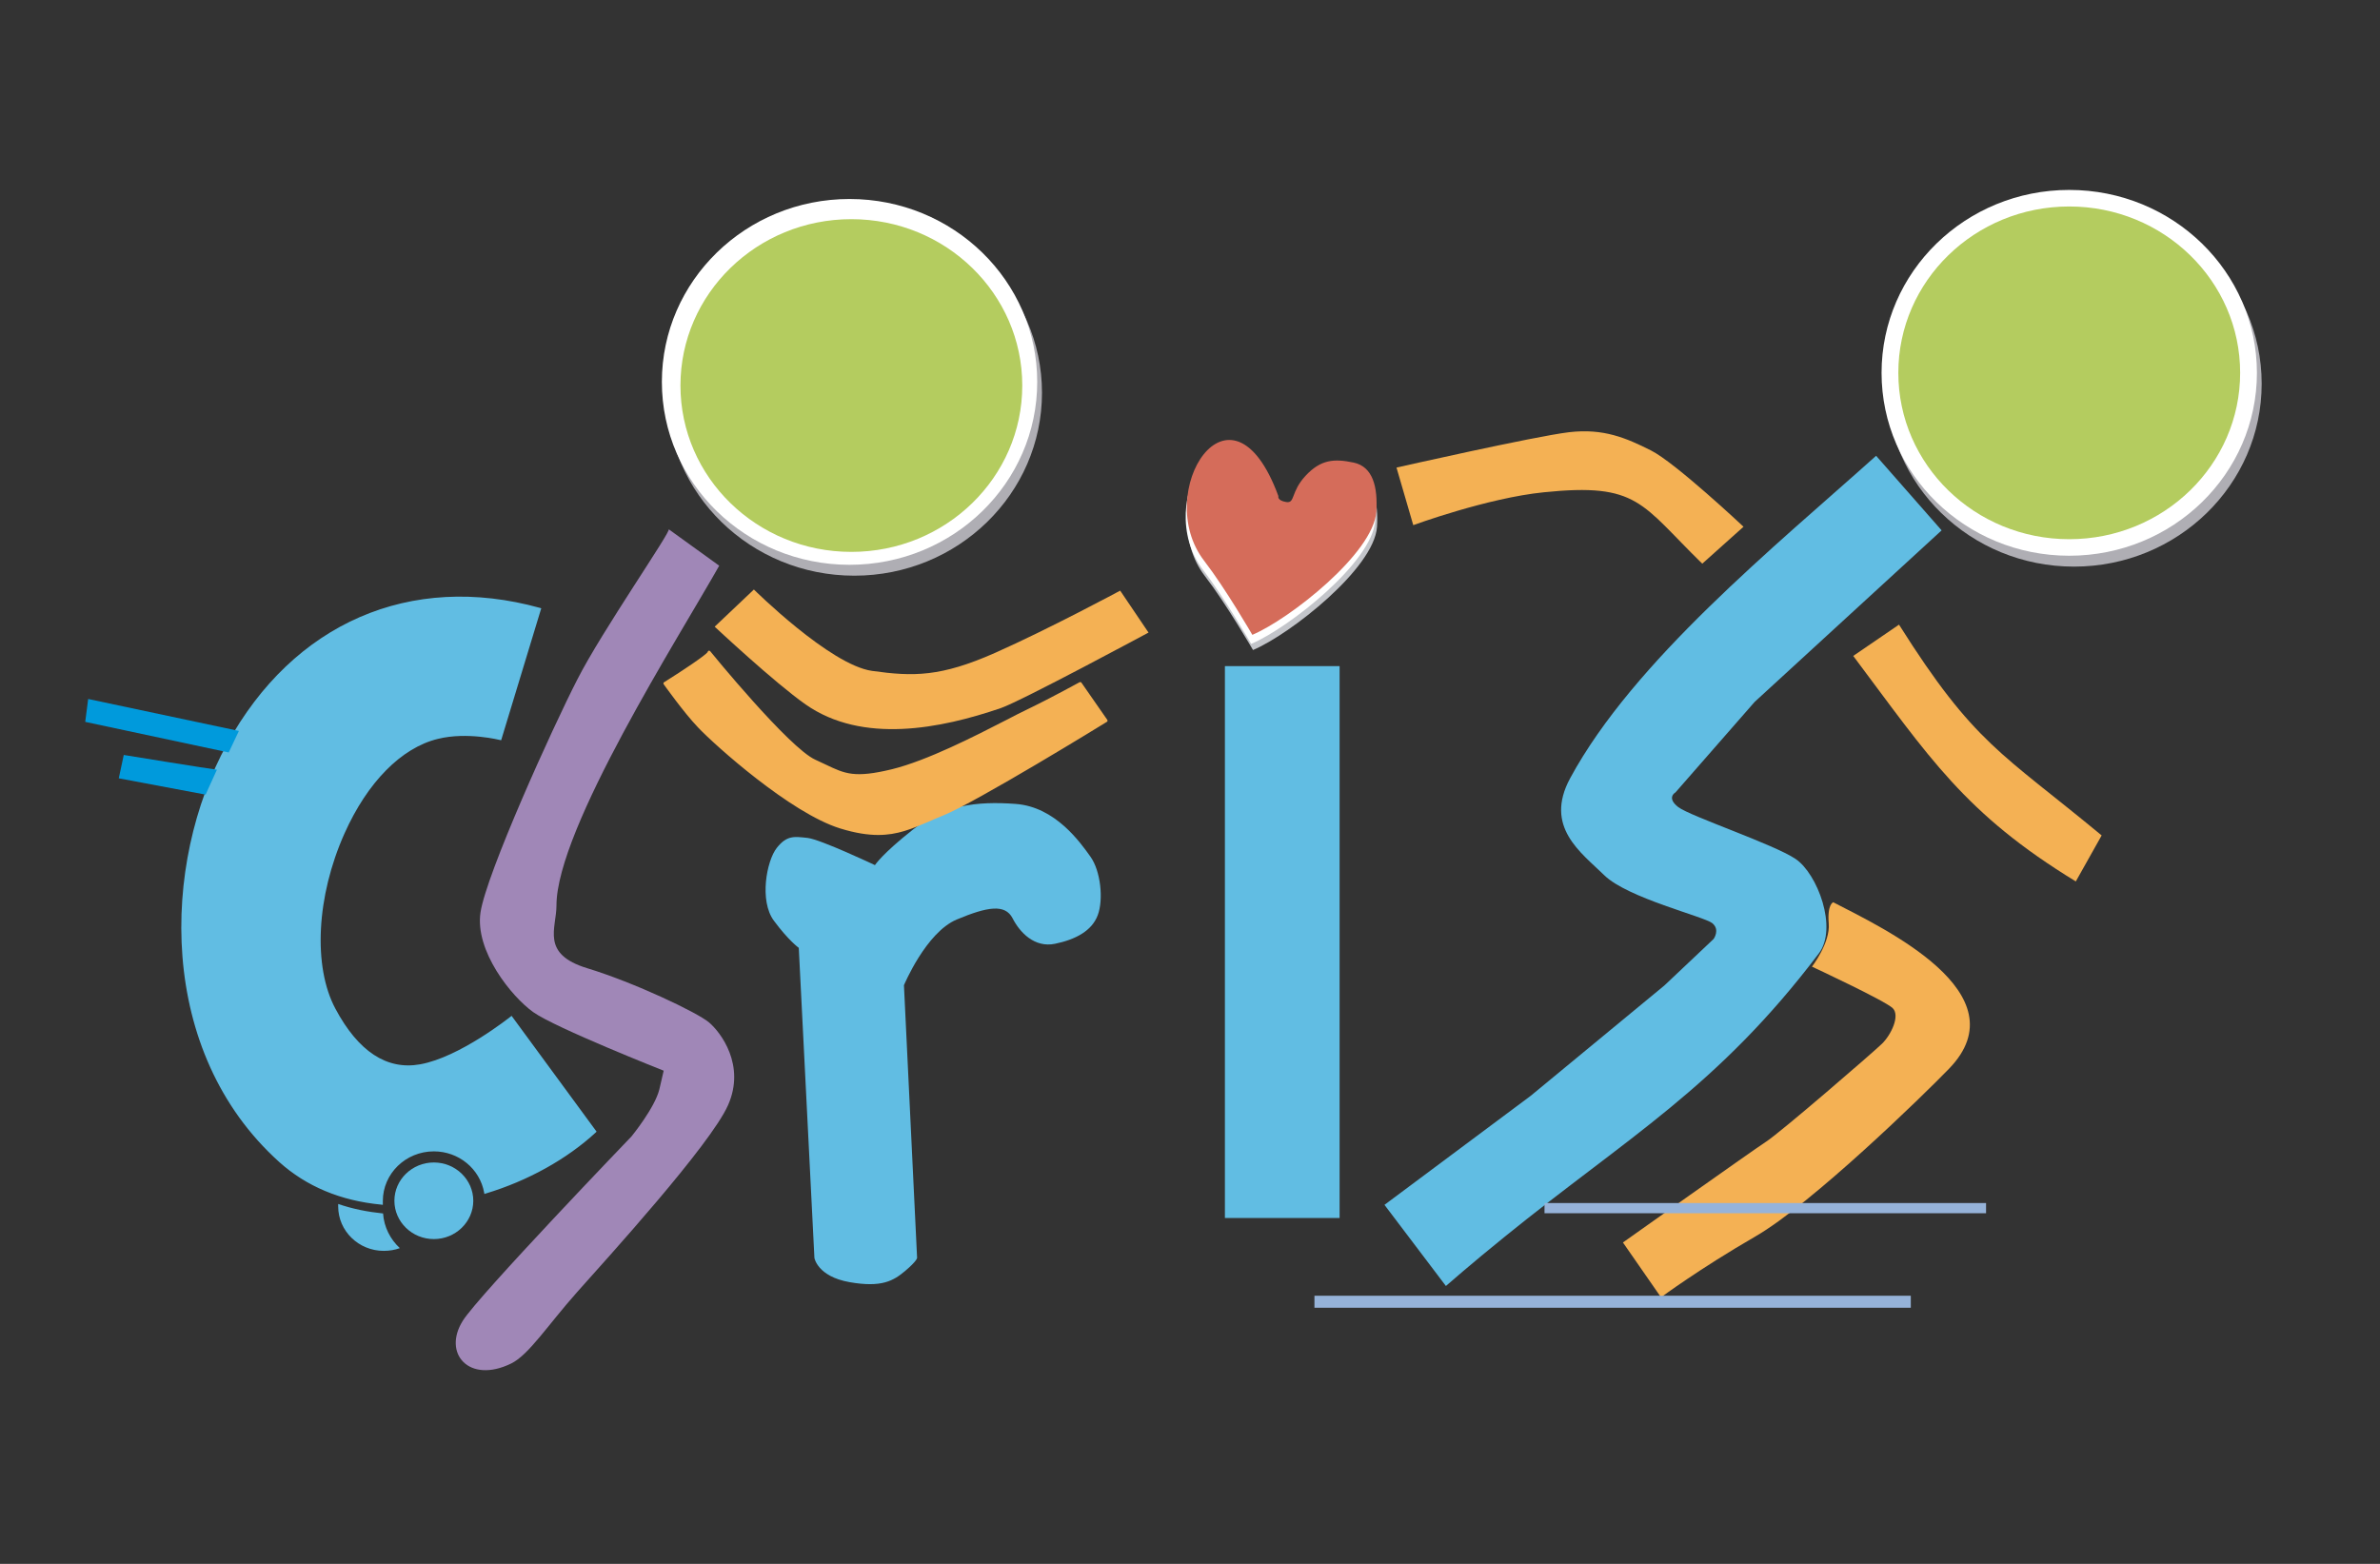 <?xml version="1.0" encoding="UTF-8" standalone="no"?>
<svg
   xmlns:dc="http://purl.org/dc/elements/1.1/"
   xmlns:cc="http://creativecommons.org/ns#"
   xmlns:rdf="http://www.w3.org/1999/02/22-rdf-syntax-ns#"
   xmlns:svg="http://www.w3.org/2000/svg"
   xmlns="http://www.w3.org/2000/svg"
   xmlns:sodipodi="http://sodipodi.sourceforge.net/DTD/sodipodi-0.dtd"
   xmlns:inkscape="http://www.inkscape.org/namespaces/inkscape"
   version="1.1"
   id="Capa_1"
   x="0px"
   y="0px"
   viewBox="0 0 105 69"
   style="enable-background:new 0 0 105 69;"
   xml:space="preserve"
   sodipodi:docname="logo-sm.svg"
   inkscape:version="1.0.1 (3bc2e813f5, 2020-09-07)"><rect x="0" y="0" width="105" height="69" fill="#333333" stroke="none"/><defs
   id="defs87" /><sodipodi:namedview
   pagecolor="#ffffff"
   bordercolor="#666666"
   borderopacity="1"
   objecttolerance="10"
   gridtolerance="10"
   guidetolerance="10"
   inkscape:pageopacity="0"
   inkscape:pageshadow="2"
   inkscape:window-width="1366"
   inkscape:window-height="705"
   id="namedview85"
   showgrid="false"
   inkscape:zoom="4.0289855"
   inkscape:cx="96.004309"
   inkscape:cy="9.0980689"
   inkscape:window-x="-8"
   inkscape:window-y="-8"
   inkscape:window-maximized="1"
   inkscape:current-layer="g82" />
<style
   type="text/css"
   id="style2">
	.st0{fill-rule:evenodd;clip-rule:evenodd;fill:#C3C5CA;}
	.st1{fill-rule:evenodd;clip-rule:evenodd;fill:#FFFFFF;}
	.st2{fill-rule:evenodd;clip-rule:evenodd;fill:#AFAEB4;}
	.st3{fill-rule:evenodd;clip-rule:evenodd;fill:#B4CC5F;}
	.st4{fill-rule:evenodd;clip-rule:evenodd;fill:#D56C5A;}
	.st5{fill-rule:evenodd;clip-rule:evenodd;fill:#F4B154;}
	.st6{fill-rule:evenodd;clip-rule:evenodd;fill:#61BDE3;}
	.st7{fill-rule:evenodd;clip-rule:evenodd;fill:#A087B7;}
	.st8{fill:#61BDE3;}
	.st9{fill:#F4B154;}
	.st10{fill-rule:evenodd;clip-rule:evenodd;fill:#009ADC;}
	.st11{fill-rule:evenodd;clip-rule:evenodd;fill:#96B3D9;}
	.st12{fill-rule:evenodd;clip-rule:evenodd;fill:#FFE900;}
	.st13{fill-rule:evenodd;clip-rule:evenodd;}
</style>
<g
   id="g82">
	<path
   class="st0"
   d="m 56.43,22.56 c -2.1,-5.72 -5.6,-0.15 -3.27,2.86 0.94,1.22 2.12,3.26 2.12,3.26 1.65,-0.7 5.34,-3.6 5.47,-5.43 0.07,-1.09 -0.15,-1.99 -1,-2.17 -0.86,-0.18 -1.45,-0.14 -2.12,0.58 -0.67,0.72 -0.45,1.23 -0.86,1.16 -0.42,-0.08 -0.34,-0.26 -0.34,-0.26 z"
   id="path4" />
	<path
   class="st1"
   d="m 56.35,22.29 c -2.1,-5.72 -5.6,-0.15 -3.27,2.86 0.94,1.22 2.12,3.26 2.12,3.26 1.65,-0.7 5.34,-3.6 5.47,-5.43 0.07,-1.09 -0.15,-1.99 -1,-2.17 -0.86,-0.18 -1.45,-0.14 -2.12,0.58 -0.67,0.72 -0.45,1.23 -0.86,1.16 -0.42,-0.08 -0.34,-0.26 -0.34,-0.26 z"
   id="path6" />
	<ellipse
   class="st2"
   cx="91.5"
   cy="16.93"
   rx="8.28"
   ry="8.07"
   id="ellipse8" />
	<ellipse
   class="st2"
   cx="37.69"
   cy="17.33"
   rx="8.28"
   ry="8.07"
   id="ellipse10" />
	<ellipse
   class="st1"
   cx="91.29"
   cy="16.45"
   rx="8.28"
   ry="8.07"
   id="ellipse12" />
	<ellipse
   class="st1"
   cx="37.48"
   cy="16.85"
   rx="8.28"
   ry="8.07"
   id="ellipse14" />
	<ellipse
   class="st3"
   cx="37.56"
   cy="17.01"
   rx="7.54"
   ry="7.34"
   id="ellipse16" />
	<ellipse
   class="st3"
   cx="91.29"
   cy="16.45"
   rx="7.54"
   ry="7.34"
   id="ellipse18" />
	<path
   class="st4"
   d="m 56.4,21.89 c -2.1,-5.72 -5.6,-0.15 -3.27,2.86 0.94,1.22 2.12,3.26 2.12,3.26 1.65,-0.7 5.34,-3.6 5.47,-5.43 0.07,-1.09 -0.15,-1.99 -1,-2.17 -0.86,-0.18 -1.45,-0.14 -2.12,0.58 -0.67,0.72 -0.45,1.23 -0.86,1.16 -0.41,-0.07 -0.34,-0.26 -0.34,-0.26 z"
   id="path20" />
	<path
   class="st5"
   d="m 61.61,20.63 0.74,2.54 c 0,0 3.27,-1.2 5.76,-1.45 4.18,-0.43 4.28,0.51 6.99,3.15 l 1.82,-1.63 c 0,0 -3.01,-2.83 -4.09,-3.37 -1.08,-0.54 -2.08,-0.98 -3.61,-0.8 -1.51,0.18 -7.61,1.56 -7.61,1.56 z"
   id="path22" />
	<path
   class="st6"
   d="m 82.77,20.11 2.89,3.29 -8.25,7.57 -3.49,3.99 c 0,0 -0.42,0.23 0.12,0.65 0.54,0.41 4.22,1.64 5.18,2.29 0.96,0.65 1.87,3.05 1.02,4.17 -4.47,5.91 -8.42,8.09 -13.86,12.5 -1.45,1.17 -2.59,2.17 -2.59,2.17 l -2.71,-3.58 6.45,-4.81 5.9,-4.87 2.17,-2.05 c 0,0 0.3,-0.41 -0.06,-0.7 -0.36,-0.29 -3.74,-1.11 -4.76,-2.11 -1.02,-1 -2.67,-2.13 -1.51,-4.28 2.8,-5.18 9.06,-10.25 13.5,-14.23 z"
   id="path24" />
	<rect
   x="54.04"
   y="29.39"
   class="st6"
   width="5.06"
   height="24.35"
   id="rect26" />
	<path
   class="st6"
   d="m 35.93,55.5 c 0,0 0.13,0.82 1.55,1.07 1.42,0.25 1.94,-0.06 2.46,-0.5 0.52,-0.44 0.52,-0.57 0.52,-0.57 L 39.88,43.47 c 0,0 0.97,-2.33 2.33,-2.9 1.36,-0.57 2.13,-0.69 2.46,-0.06 0.32,0.63 0.97,1.32 1.88,1.13 0.91,-0.19 1.62,-0.57 1.88,-1.26 0.26,-0.69 0.13,-1.95 -0.32,-2.58 -0.45,-0.63 -1.55,-2.2 -3.3,-2.33 -1.75,-0.13 -3.17,0.06 -4.53,1.13 -1.36,1.07 -1.68,1.57 -1.68,1.57 0,0 -2.39,-1.13 -2.97,-1.2 -0.58,-0.06 -0.91,-0.13 -1.36,0.44 -0.45,0.57 -0.78,2.33 -0.13,3.21 0.65,0.88 1.1,1.2 1.1,1.2 z"
   id="path28" />
	<path
   class="st7"
   d="m 29.5,23.35 2.23,1.61 c -1.74,3.09 -7.18,11.61 -7.18,14.99 0,1.01 -0.71,2.14 1.36,2.77 2.07,0.63 4.85,1.95 5.37,2.39 0.52,0.44 1.62,1.89 0.84,3.65 -0.78,1.76 -5.37,6.8 -6.66,8.25 -1.29,1.45 -2.13,2.77 -2.91,3.15 -1.86,0.91 -3.04,-0.45 -2.13,-1.89 0.71,-1.13 7.44,-8.13 7.44,-8.13 0,0 1.03,-1.26 1.23,-2.08 0.19,-0.82 0.19,-0.82 0.19,-0.82 0,0 -4.78,-1.89 -5.75,-2.58 -0.97,-0.69 -2.59,-2.71 -2.33,-4.41 0.26,-1.7 3.17,-8.13 4.27,-10.27 1.08,-2.13 4.19,-6.6 4.03,-6.63 z"
   id="path30" />
	<g
   id="g36"
   transform="translate(-2,8)">
		<path
   class="st6"
   d="m 25.8,18.88 -1.74,5.71 c 0,0 -1.45,-0.37 -2.77,-0.05 -3.99,0.97 -6.47,8.43 -4.56,11.99 0.8,1.49 2.01,2.8 3.8,2.48 1.79,-0.32 4.01,-2.11 4.01,-2.11 l 3.69,5.02 c -1.26,1.17 -2.98,2.12 -4.83,2.68 -0.19,-1.06 -1.14,-1.86 -2.28,-1.86 -1.28,0 -2.31,1.01 -2.31,2.25 0,0.04 0,0.08 0,0.12 C 17.15,44.95 15.59,44.37 14.34,43.25 5.05,34.85 11.71,15 25.8,18.88 Z"
   id="path32" />
		<path
   class="st8"
   d="m 18.89,45.16 -0.07,-0.01 c -1.8,-0.17 -3.31,-0.81 -4.5,-1.88 -5.4,-4.86 -5.22,-13.14 -2.3,-18.45 2.92,-5.33 8.08,-7.58 13.8,-6 l 0.06,0.02 -0.02,0.06 -1.75,5.76 -0.05,-0.01 c -0.01,0 -1.45,-0.37 -2.74,-0.05 -1.61,0.39 -3.11,1.91 -4.12,4.17 -1.24,2.77 -1.4,5.88 -0.4,7.74 1.01,1.89 2.27,2.71 3.73,2.45 1.75,-0.31 3.96,-2.08 3.99,-2.1 l 0.05,-0.04 3.75,5.11 -0.04,0.04 c -1.27,1.17 -2.99,2.13 -4.85,2.69 l -0.06,0.02 -0.01,-0.06 c -0.19,-1.05 -1.12,-1.82 -2.22,-1.82 -1.24,0 -2.25,0.98 -2.25,2.19 0,0.04 0,0.08 0,0.12 z m 3.4,-26.71 c -4.23,0 -7.89,2.26 -10.18,6.43 -2.89,5.28 -3.07,13.49 2.28,18.31 1.16,1.04 2.63,1.66 4.37,1.84 0,-0.02 0,-0.04 0,-0.06 0,-1.27 1.06,-2.31 2.37,-2.31 1.13,0 2.1,0.77 2.32,1.85 1.8,-0.56 3.47,-1.48 4.7,-2.61 l -3.62,-4.93 c -0.33,0.26 -2.35,1.8 -3.99,2.09 -1.52,0.27 -2.82,-0.58 -3.86,-2.51 -1.01,-1.89 -0.86,-5.04 0.39,-7.84 1.02,-2.29 2.55,-3.83 4.2,-4.23 1.17,-0.29 2.46,-0.02 2.74,0.04 l 1.7,-5.6 C 24.55,18.6 23.4,18.45 22.29,18.45 Z"
   id="path34" />
	</g>
	<path
   class="st6"
   d="m 19.14,54.67 c 0.96,0 1.74,-0.76 1.74,-1.69 0,-0.93 -0.78,-1.69 -1.74,-1.69 -0.96,0 -1.74,0.76 -1.74,1.69 0,0.93 0.78,1.69 1.74,1.69 z"
   id="path38" />
	<path
   class="st5"
   d="m 33.26,26.01 c 0,0 3.36,3.33 5.21,3.59 1.84,0.26 3.04,0.26 5.42,-0.79 2.39,-1.06 5.53,-2.75 5.53,-2.75 l 1.25,1.85 c 0,0 -5.59,3.01 -6.51,3.33 -2.65,0.91 -6.11,1.6 -8.62,-0.16 -1.36,-0.95 -4.01,-3.43 -4.01,-3.43 z"
   id="path40" />
	<g
   id="g46"
   transform="translate(-2,8)">
		<path
   class="st5"
   d="m 33.28,20.78 c 0,0 3.47,4.28 4.66,4.81 1.19,0.53 1.46,0.9 3.42,0.42 1.95,-0.48 4.77,-2.06 5.97,-2.64 1.19,-0.58 2.33,-1.22 2.33,-1.22 l 1.14,1.64 c 0,0 -5.75,3.54 -7.21,4.12 -1.46,0.58 -2.28,1.27 -4.5,0.58 -2.22,-0.69 -5.59,-3.75 -6.24,-4.44 -0.65,-0.69 -1.52,-1.9 -1.52,-1.9 0,0 2.01,-1.26 1.95,-1.37 z"
   id="path42" />
		<path
   class="st9"
   d="m 40.75,28.84 c -0.47,0 -1.01,-0.08 -1.69,-0.29 -2.19,-0.68 -5.52,-3.67 -6.26,-4.45 -0.65,-0.68 -1.51,-1.9 -1.52,-1.91 -0.01,-0.01 -0.01,-0.03 -0.01,-0.05 0,-0.02 0.01,-0.03 0.03,-0.04 0.88,-0.55 1.84,-1.2 1.92,-1.33 0,-0.02 0.01,-0.04 0.03,-0.05 0.02,-0.02 0.06,-0.01 0.08,0.01 0.03,0.04 3.48,4.27 4.64,4.79 0.17,0.08 0.33,0.15 0.47,0.22 0.84,0.4 1.26,0.6 2.91,0.2 1.55,-0.38 3.66,-1.46 5.06,-2.18 0.35,-0.18 0.65,-0.34 0.89,-0.45 1.18,-0.57 2.32,-1.21 2.33,-1.21 0.03,-0.01 0.06,-0.01 0.08,0.02 l 1.14,1.64 c 0.01,0.01 0.01,0.03 0.01,0.05 0,0.02 -0.01,0.03 -0.03,0.04 -0.06,0.04 -5.77,3.55 -7.22,4.13 -0.24,0.1 -0.46,0.19 -0.68,0.29 -0.71,0.3 -1.33,0.57 -2.18,0.57 z m -9.34,-6.67 c 0.17,0.24 0.91,1.25 1.48,1.85 0.74,0.78 4.04,3.75 6.21,4.42 1.84,0.57 2.69,0.19 3.78,-0.29 0.22,-0.1 0.44,-0.19 0.68,-0.29 1.37,-0.54 6.57,-3.73 7.15,-4.08 l -1.07,-1.54 c -0.23,0.12 -1.24,0.68 -2.29,1.19 -0.24,0.12 -0.54,0.27 -0.89,0.45 -1.4,0.72 -3.52,1.81 -5.09,2.19 -1.69,0.41 -2.15,0.19 -2.98,-0.21 -0.14,-0.07 -0.3,-0.14 -0.47,-0.22 -1.13,-0.5 -4.21,-4.24 -4.64,-4.77 -0.13,0.15 -0.57,0.48 -1.87,1.3 z m 1.82,-1.36 z"
   id="path44" />
	</g>
	<polygon
   class="st10"
   points="12.09,25.2 12.54,24.25 5.89,22.84 5.76,23.85 "
   id="polygon48"
   transform="translate(-2,8)" />
	<path
   class="st10"
   d="M 9.57,33.96 C 9.33,33.94 5.46,33.31 5.46,33.31 l -0.22,1.03 3.83,0.72 z"
   id="path50" />
	<path
   class="st5"
   d="m 81.76,28.94 2.02,-1.38 c 3.33,5.28 4.52,5.64 8.94,9.3 l -1.14,2.03 c -4.91,-3 -6.46,-5.47 -9.82,-9.95 z"
   id="path52" />
	<path
   class="st5"
   d="m 80.88,39.81 c 2.2,1.14 8.33,4.01 5.11,7.34 -1.14,1.18 -6.05,5.96 -8.54,7.4 -2.49,1.44 -4.17,2.69 -4.17,2.69 L 71.6,54.82 c 0,0 5.72,-4.06 6.32,-4.45 0.61,-0.39 4.71,-3.93 5.11,-4.32 0.4,-0.39 0.81,-1.24 0.47,-1.57 -0.34,-0.33 -3.56,-1.83 -3.56,-1.83 0,0 0.81,-1.05 0.74,-1.9 -0.07,-0.87 0.2,-0.94 0.2,-0.94 z"
   id="path54" />
	<rect
   x="68.14"
   y="53.08"
   class="st11"
   width="19.48"
   height="0.45"
   id="rect56" />
	<path
   class="st6"
   d="m 17.64,55.07 c -0.22,0.08 -0.46,0.12 -0.71,0.12 -1.11,0 -2.01,-0.88 -2.01,-1.96 0,-0.04 0,-0.07 0,-0.11 0.63,0.22 1.3,0.35 1.98,0.42 0.04,0.6 0.32,1.14 0.74,1.53 z m -0.7,-2.05 c 0.01,-0.03 0.01,-0.07 0.02,-0.1 -0.01,0.03 -0.01,0.07 -0.02,0.1 z"
   id="path58" />
	
	
	
	<rect
   x="57.99"
   y="57.17"
   class="st11"
   width="26.31"
   height="0.53"
   id="rect66" />
	
	
	
	
	
</g>
</svg>
